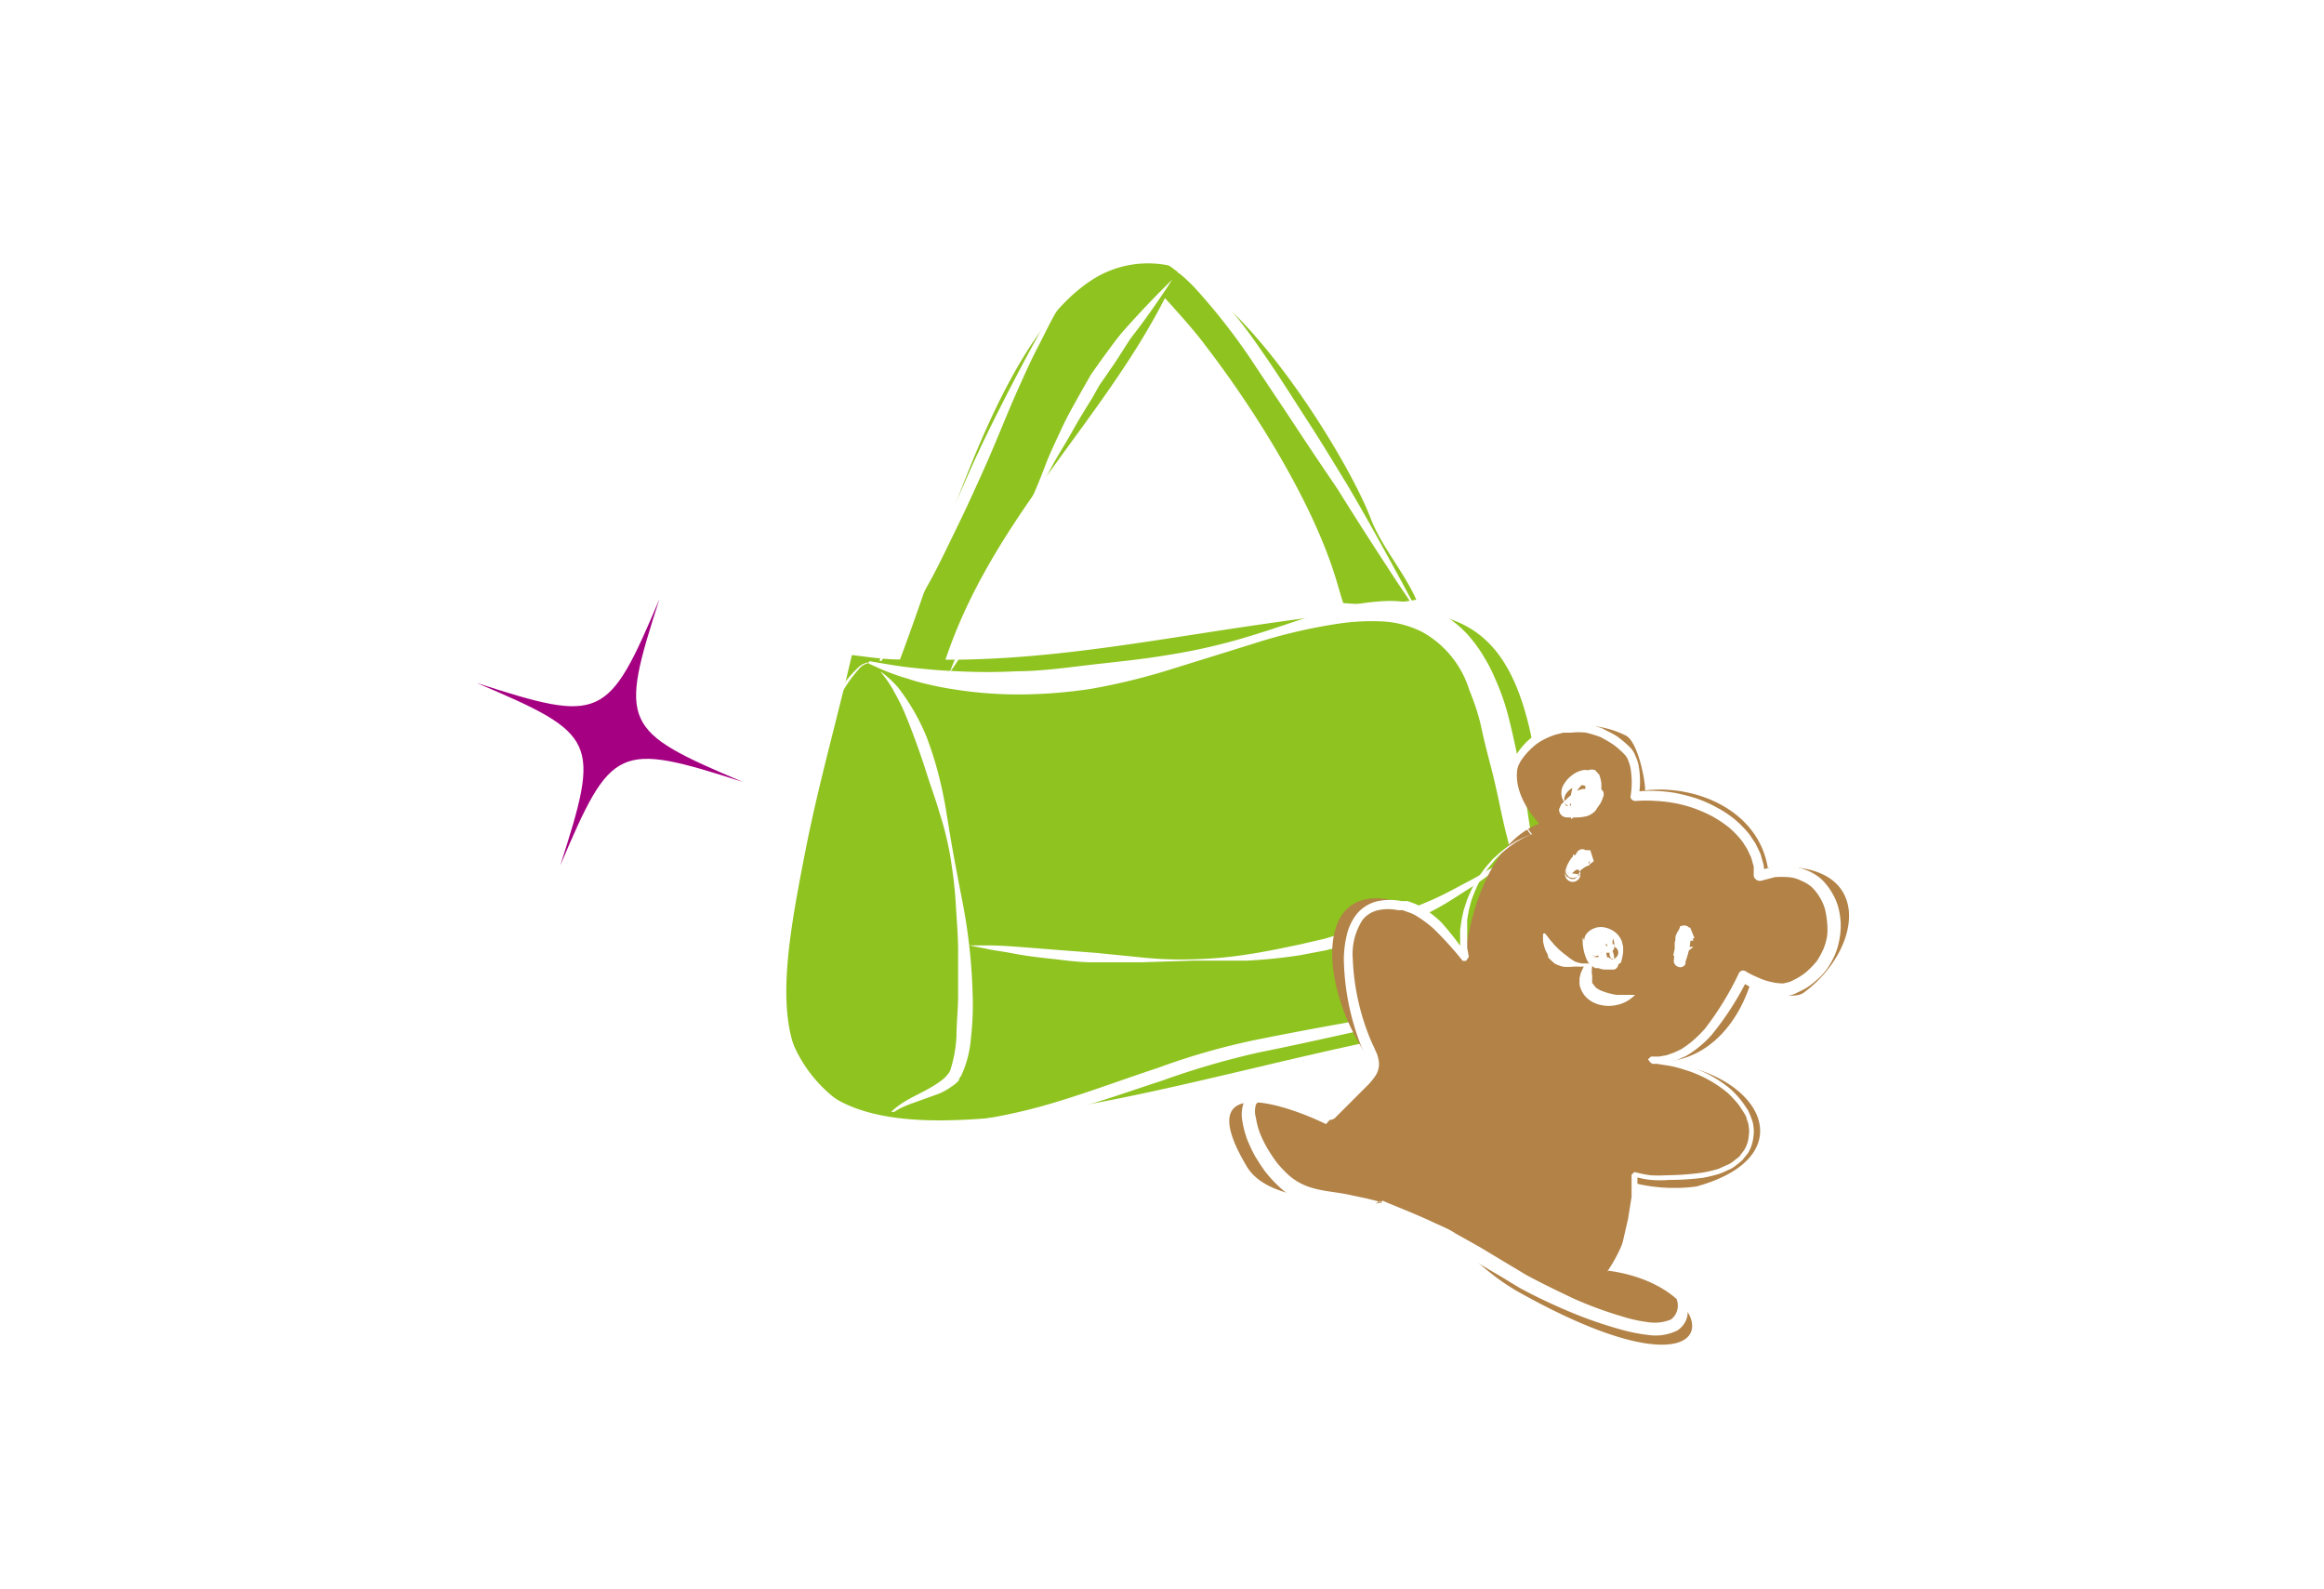 <svg xmlns="http://www.w3.org/2000/svg" viewBox="0 0 99.11 67.76"><defs><style>.cls-1{fill:#fff;}.cls-2{fill:#a50082;}.cls-3{fill:#f39b47;}.cls-4{fill:#8fc31f;}.cls-5{fill:#b28247;}</style></defs><g id="&#x30EC;&#x30A4;&#x30E4;&#x30FC;_2" data-name="&#x30EC;&#x30A4;&#x30E4;&#x30FC; 2"><g id="&#x30EC;&#x30A4;&#x30E4;&#x30FC;_1-2" data-name="&#x30EC;&#x30A4;&#x30E4;&#x30FC; 1"><rect class="cls-1" width="99.11" height="67.76"></rect><path class="cls-2" d="M31.68,33.34c-5.34-1.71-5.6-1.59-7.79,3.57,1.72-5.34,1.6-5.6-3.56-7.79,5.33,1.72,5.6,1.6,7.79-3.57-1.72,5.34-1.6,5.61,3.56,7.79"></path><path class="cls-3" d="M39.31,27.06l.7.09,0-.08Z"></path><path class="cls-4" d="M65.42,32c-1.17-6.5-4.27-6.42-10.78-5.5-5,.69-9.51,1.64-14.32,1.63,2-6,6.65-10.1,9.36-15.42.66.72,1.37,1.53,1.71,2,2.22,2.88,5.1,7.46,5.85,11a11.69,11.69,0,0,0,3.16-.14c-.52-1.17-1.5-2.3-1.94-3.45-.9-2.41-5.07-9.23-8.24-10.5l.08-.18a4.41,4.41,0,0,0-3.42.31c-4.17,2.29-6.62,11.44-8.5,16.37-.68,0-1.36-.11-2.05-.19-.65,2.81-1.45,5.6-2,8.44-1.28,6.52-2,11.46,5.87,11.4,8-.07,18.55-4.4,26.82-4.49-.63-3.72-.93-7.52-1.6-11.23"></path><path class="cls-1" d="M37.08,28.19l.46.08c.3.05.73.13,1.28.19s1.21.13,2,.16a24.42,24.42,0,0,0,2.57,0c.93,0,2-.14,3-.26s2.22-.23,3.4-.43a25,25,0,0,0,3.58-.83c1.21-.36,2.41-.83,3.67-1.15a9.11,9.11,0,0,1,2-.32,4.73,4.73,0,0,1,2,.33,4.42,4.42,0,0,1,1.69,1.26,5.89,5.89,0,0,1,.58.83,6.35,6.35,0,0,1,.44.86,10,10,0,0,1,.61,1.77c.14.56.26,1.11.37,1.65.26,1.05.38,2.12.54,3.08s.18,1.85.24,2.63c0,.4,0,.76.06,1.11s0,.65,0,.93c0,1.13-.08,1.77-.08,1.77l-.06.06-.06,0h0s-.11-.63-.27-1.74c0-.27-.08-.58-.13-.91l-.2-1.07c-.17-.75-.27-1.62-.51-2.54s-.4-1.91-.69-3c-.14-.53-.28-1.08-.4-1.64s-.3-1.07-.51-1.59a4.27,4.27,0,0,0-2-2.47A4.22,4.22,0,0,0,59,26.5a9.56,9.56,0,0,0-1.84.08,22.68,22.68,0,0,0-3.69.86l-3.54,1.1a27.07,27.07,0,0,1-3.4.83,20.62,20.62,0,0,1-3.14.24,17.51,17.51,0,0,1-2.66-.21c-.4-.06-.77-.13-1.1-.21a8.43,8.43,0,0,1-.91-.25,9.78,9.78,0,0,1-1.24-.45l-.42-.19,0-.07Z"></path><path class="cls-1" d="M37.07,28.27a.7.7,0,0,0-.46.28,5.59,5.59,0,0,0-.88,1.33,25.16,25.16,0,0,0-1.88,5.4,27.45,27.45,0,0,0-.6,3.78,14.48,14.48,0,0,0,.2,4.23A5.91,5.91,0,0,0,35.84,47a7,7,0,0,0,4.51.91A23.17,23.17,0,0,0,45,47c1.5-.45,2.95-1,4.36-1.46a29.1,29.1,0,0,1,4.18-1.2c1.34-.27,2.62-.51,3.8-.72,2.35-.45,4.32-.78,5.7-1l2.17-.35,0,0,0,0-2.13.52c-1.36.32-3.3.77-5.64,1.28-1.17.26-2.44.54-3.78.81a34.66,34.66,0,0,0-4.11,1.2c-1.42.46-2.89,1-4.42,1.37a20.79,20.79,0,0,1-4.73.79l-.6,0-.61,0a6.94,6.94,0,0,1-1.2-.17,8.16,8.16,0,0,1-1.17-.33,11.81,11.81,0,0,1-1-.56,6.58,6.58,0,0,1-2.59-3.8,12.72,12.72,0,0,1-.4-4.34,20.1,20.1,0,0,1,.63-3.85,24,24,0,0,1,1-3.13,16.75,16.75,0,0,1,1.12-2.28,5.58,5.58,0,0,1,1-1.3.75.75,0,0,1,.53-.24l0,0Z"></path><path class="cls-1" d="M37.61,28.67l.19.15a5.1,5.1,0,0,1,.49.48,9,9,0,0,1,1.22,2.11A14.9,14.9,0,0,1,40,32.93a17.81,17.81,0,0,1,.37,1.77c.1.61.2,1.24.32,1.88s.24,1.29.37,1.94a24.07,24.07,0,0,1,.42,3.89,12,12,0,0,1-.07,1.81A4.68,4.68,0,0,1,41,45.85L40.9,46l0,.06,0,0-.06.06a1.4,1.4,0,0,1-.29.23,2.4,2.4,0,0,1-.61.32l-1,.36a4.41,4.41,0,0,0-.61.26l-.2.12H38v0l.18-.16a4,4,0,0,1,.57-.38c.26-.15.58-.29.92-.49a4.13,4.13,0,0,0,.49-.32,1.15,1.15,0,0,0,.23-.22l.06-.07,0,0h0l.07-.12a5.58,5.58,0,0,0,.27-1.47c0-.55.07-1.14.07-1.75s0-1.24,0-1.89-.06-1.3-.1-2-.12-1.31-.23-2a13,13,0,0,0-.45-1.84c-.17-.6-.38-1.15-.55-1.69s-.33-1-.51-1.49-.33-.87-.49-1.24-.33-.65-.46-.9a5.63,5.63,0,0,0-.37-.55l-.15-.19v0Z"></path><path class="cls-1" d="M37.5,28.17s.3-.58.84-1.58c.26-.51.55-1.13.9-1.83s.7-1.53,1.11-2.41.81-1.85,1.28-2.87,1-2.07,1.56-3.15S44.35,14.15,45,13a8.84,8.84,0,0,1,1.16-1.57,3.38,3.38,0,0,1,1.71-1,2.85,2.85,0,0,1,2,.37A7,7,0,0,1,51.43,12,24.05,24.05,0,0,1,53.83,15c.7,1,1.32,2,1.93,2.94s1.15,1.84,1.66,2.67c1,1.69,1.76,3.11,2.31,4.11l.84,1.57v0h0l-1-1.49c-.62-.95-1.51-2.31-2.53-3.95-.55-.81-1.14-1.68-1.75-2.61S54,16.31,53.34,15.31a26.38,26.38,0,0,0-2.28-2.92,6.8,6.8,0,0,0-1.42-1.21,2.59,2.59,0,0,0-1.72-.43,3.14,3.14,0,0,0-1.61.88,8,8,0,0,0-1.16,1.49c-.34.55-.6,1.13-.89,1.68s-.54,1.12-.79,1.67c-.5,1.11-.92,2.2-1.37,3.22s-.9,2-1.32,2.86-.81,1.69-1.2,2.38-.72,1.31-1,1.78c-.63.95-1,1.48-1,1.48h0Z"></path><path class="cls-1" d="M40.49,28.7s.1-.28.31-.77c.1-.25.23-.54.39-.88s.31-.72.5-1.13l.61-1.32c.23-.47.5-.94.77-1.44a27.47,27.47,0,0,0,1.48-3.24c.21-.57.48-1.12.73-1.66s.55-1.06.83-1.56l.42-.74L47,15.3c.31-.42.59-.82.9-1.18.6-.68,1.13-1.23,1.5-1.61l.59-.59h0v0s-.16.26-.46.7-.73,1.06-1.29,1.78c-.25.36-.5.79-.79,1.21-.15.21-.29.43-.45.65s-.28.47-.42.71c-.3.48-.62,1-.89,1.49s-.61,1-.9,1.56-.59,1.06-.83,1.6a16.59,16.59,0,0,0-.65,1.62c-.21.54-.39,1.06-.59,1.54s-.44.92-.64,1.32-.4.79-.6,1.1-.37.58-.52.8c-.29.45-.47.69-.47.69h0Z"></path><path class="cls-1" d="M49.77,13a20.1,20.1,0,0,1,1.64,1.82,6.34,6.34,0,0,1,.68,1c.22.36.41.77.63,1.17a14,14,0,0,0,.7,1.24c.23.42.5.83.77,1.24s.54.82.79,1.23.46.84.69,1.24a22.39,22.39,0,0,1,1.07,2.27c.13.34.27.64.36.93s.18.54.23.75c.12.41.18.65.18.65l0,0h0s-.13-.21-.33-.58c-.11-.19-.22-.42-.36-.68l-.49-.88c-.34-.64-.76-1.38-1.14-2.21-.2-.41-.39-.84-.6-1.27s-.42-.87-.62-1.31-.41-.89-.65-1.31a10.67,10.67,0,0,0-.8-1.15c-.28-.37-.55-.71-.78-1.05s-.45-.67-.67-1A19.63,19.63,0,0,1,49.72,13v0Z"></path><path class="cls-1" d="M41.17,40.31s.38,0,1,0,1.62.09,2.76.18l1.83.14,2,.2a16,16,0,0,0,2.2.07,17.26,17.26,0,0,0,2.26-.21c.75-.11,1.49-.27,2.21-.42l1.08-.25,1-.3c.67-.22,1.32-.42,1.92-.67s1.16-.47,1.68-.7,1-.5,1.38-.7a11.69,11.69,0,0,0,1-.57l.92-.51h0v0l-.82.66a10.89,10.89,0,0,1-1,.7c-.4.25-.82.54-1.34.82l-.8.42c-.28.15-.58.26-.89.39l-.46.21-.49.16c-.33.11-.67.24-1,.32l-1.07.27-1.11.21a21.47,21.47,0,0,1-2.28.23c-.38,0-.77,0-1.15,0l-1.13,0-2.21.07c-.72,0-1.42,0-2.07,0s-1.28-.1-1.85-.16-1.09-.13-1.55-.22-.86-.13-1.19-.21c-.65-.12-1-.21-1-.21l0,0Z"></path><path class="cls-5" d="M68.54,54.22a6.49,6.49,0,0,0,1.14-3.78,7.17,7.17,0,0,0,2.66.15c4.71-1.29,2.77-5-1.71-5.32,2,.07,3.39-1.43,4-3.27.47.22,1.82.68,2.3.32,2.6-1.93,3-5.76-1.54-5.32-.4-2.42-3-3.55-5.23-3.3,0-.5-.33-2.1-.83-2.34-2.7-1.35-6.41.68-3.69,3.76-2,.76-2.91,3.56-3.16,5.62a8.66,8.66,0,0,0-2.08-2c-4.66-2.07-4.3,3.72-1.64,6.88-.85.82-1.48,1.48-2.21,2.31-1.62-.79-5.8-2.28-3.4,1.77,1,1.77,4.74,1.36,6.31,1.85,2.5.77,3.22,2.38,5.36,3.57,9.28,5.18,8.85-.26,3.77-.94"></path><path class="cls-1" d="M65.27,35.57,64.84,35a6,6,0,0,1-.32-.62,3.29,3.29,0,0,1-.16-.69c0-.12,0-.23,0-.35l0-.36a1.1,1.1,0,0,1,.1-.34,1.89,1.89,0,0,1,.13-.33,3,3,0,0,1,.42-.58,3,3,0,0,1,.55-.46,2.77,2.77,0,0,1,.65-.31l.35-.1a2.2,2.2,0,0,1,.36,0,3.47,3.47,0,0,1,.72,0,5.6,5.6,0,0,1,.7.2c.21.12.44.21.64.35a4.78,4.78,0,0,1,.56.48,1,1,0,0,1,.2.33,2,2,0,0,1,.13.36,3.78,3.78,0,0,1,0,1.46l-.25-.26a4.79,4.79,0,0,1,.92-.06,6.84,6.84,0,0,1,.91.09,8.93,8.93,0,0,1,.89.23,5.65,5.65,0,0,1,.84.37,4.83,4.83,0,0,1,.77.5,4.65,4.65,0,0,1,.66.67l.26.39.21.44.13.46.06.47L75,37.12l.66-.18a4.1,4.1,0,0,1,.7,0,2.39,2.39,0,0,1,.7.17,2.12,2.12,0,0,1,.62.38,2.65,2.65,0,0,1,.44.56,2.51,2.51,0,0,1,.28.65,3.28,3.28,0,0,1,.1.69,3.22,3.22,0,0,1-.06.69,3,3,0,0,1-.2.66,3.7,3.7,0,0,1-.35.61,2.78,2.78,0,0,1-.48.49,2.4,2.4,0,0,1-.57.39l-.31.15a1.39,1.39,0,0,1-.35.09,2.16,2.16,0,0,1-.74-.08,4.29,4.29,0,0,1-.63-.23,3.42,3.42,0,0,1-.59-.33l.3-.07A12.57,12.57,0,0,1,73,44.12a4.1,4.1,0,0,1-.52.5,3.67,3.67,0,0,1-.61.42l-.34.15-.35.11-.37.06h-.37l0-.27.72.13c.25,0,.48.13.72.19a5.74,5.74,0,0,1,.69.26,5.19,5.19,0,0,1,.66.35,5.13,5.13,0,0,1,.6.44,4.44,4.44,0,0,1,.5.56l.21.31a3.68,3.68,0,0,1,.15.35,1.18,1.18,0,0,1,.09.37,1.22,1.22,0,0,1,0,.38,1.69,1.69,0,0,1-.23.73l-.24.3a3.36,3.36,0,0,1-.29.24,1.09,1.09,0,0,1-.33.19,3.49,3.49,0,0,1-.34.15,6,6,0,0,1-.73.18,11.92,11.92,0,0,1-1.46.09,4.58,4.58,0,0,1-.74,0,3.74,3.74,0,0,1-.74-.15l.15-.11,0,1-.13,1-.39,1.89-.16-.18a3.4,3.4,0,0,1,1.19.08,2.2,2.2,0,0,1,1.09.56,1.55,1.55,0,0,1,.36.53,4.91,4.91,0,0,1,.16.58,1.78,1.78,0,0,1,0,.65,1,1,0,0,1-.42.57,2.11,2.11,0,0,1-1.24.19,7.44,7.44,0,0,1-1.16-.23,18.27,18.27,0,0,1-2.19-.76c-.71-.3-1.4-.62-2.1-1-.35-.2-.65-.4-1-.6l-1-.59-1-.53c-.32-.19-.68-.32-1-.48-.68-.31-1.41-.57-2.11-.86h0a.31.31,0,0,1-.16-.4.3.3,0,0,1,.4-.16h0l.05,0,.06,0s.06-.09.1.27c-.31.48-.38.17-.37.25h0l0,0-.09,0-.17,0-.36-.08-.73-.15c-.49-.09-1-.12-1.5-.25a3.88,3.88,0,0,1-.78-.29,3,3,0,0,1-.67-.5,5.19,5.19,0,0,1-.54-.59c-.16-.21-.3-.44-.44-.66a6.74,6.74,0,0,1-.34-.72,4.28,4.28,0,0,1-.21-.8,1.52,1.52,0,0,1,.12-.92,1,1,0,0,1,.84-.54,2,2,0,0,1,.86.09,7.15,7.15,0,0,1,.74.23l.72.27.36.16.38.2-.4,0c.43-.45.89-.91,1.34-1.32.21-.21.4-.41.39-.56a2.53,2.53,0,0,0-.27-.77,10.61,10.61,0,0,1-.75-3.74,4.6,4.6,0,0,1,.12-1,2.28,2.28,0,0,1,.44-.93,1.62,1.62,0,0,1,.9-.54,2.58,2.58,0,0,1,1,0l.26,0,.22.08a2.33,2.33,0,0,1,.45.22,5.16,5.16,0,0,1,.76.6A12.69,12.69,0,0,1,62.6,40.8l-.26.13-.07-.43,0-.42v-.43l.06-.42.09-.42.13-.4a6.71,6.71,0,0,1,.35-.77,7,7,0,0,1,.48-.69l.28-.32.31-.28.33-.26.36-.23.37-.18.39-.15h0l0,0h0l-.38.16-.36.2-.33.23-.32.26-.28.29-.26.32a5.28,5.28,0,0,0-.44.68,7.92,7.92,0,0,0-.31.75l-.1.39-.07.4,0,.4v.4l0,.4.07.39h0l-.12.17-.14,0a14.73,14.73,0,0,0-1.24-1.37,5,5,0,0,0-.71-.53,1.55,1.55,0,0,0-.39-.18l-.22-.08-.2,0a2,2,0,0,0-.85,0,1.17,1.17,0,0,0-.66.41,2.66,2.66,0,0,0-.42,1.64,10,10,0,0,0,.78,3.52c.06.14.13.27.19.42a1.36,1.36,0,0,1,.15.56.94.94,0,0,1-.21.59,2.71,2.71,0,0,1-.34.39l-1.31,1.31a.31.31,0,0,1-.35.07l-.05,0-.28-.14-.33-.14-.69-.26a5.58,5.58,0,0,0-.7-.22,1.72,1.72,0,0,0-.62-.07.42.42,0,0,0-.37.21,1,1,0,0,0,0,.56,3.29,3.29,0,0,0,.17.65,5.38,5.38,0,0,0,.31.64c.12.2.25.4.39.59a4.54,4.54,0,0,0,.48.52,2.45,2.45,0,0,0,.53.38,2.82,2.82,0,0,0,.63.24c.44.12,1,.16,1.46.26l.75.16.37.09.19.05.09,0,0,0h0c0,.08-.05-.23-.37.25.05.37.12.23.1.27l.06,0h0l.23-.57c.71.3,1.41.57,2.12.9.35.17.71.3,1,.5l1,.56,1,.6,1,.6c.66.36,1.35.69,2,1a16.21,16.21,0,0,0,2.11.78,6,6,0,0,0,1.08.24,1.82,1.82,0,0,0,1-.11.74.74,0,0,0,.26-.81,3.08,3.08,0,0,0-.14-.54,1.25,1.25,0,0,0-.26-.4,2,2,0,0,0-.92-.49A3,3,0,0,0,69.15,54h0L69,53.85v0l.43-1.88.15-.94,0-.94.12-.12h0a5.12,5.12,0,0,0,.68.14,5.62,5.62,0,0,0,.71,0A11.53,11.53,0,0,0,72.59,50a6.2,6.2,0,0,0,.69-.16l.31-.14a1.17,1.17,0,0,0,.31-.17l.27-.21.21-.28a1.34,1.34,0,0,0,.2-.64,1,1,0,0,0,0-.34,1,1,0,0,0-.09-.34c0-.1-.08-.21-.14-.31l-.19-.29a4.77,4.77,0,0,0-.48-.52,5.21,5.21,0,0,0-1.88-1,4.34,4.34,0,0,0-.69-.17l-.71-.11-.12-.15.13-.12h0l.34,0,.33-.06.31-.11.3-.14a4.19,4.19,0,0,0,.54-.4,5.44,5.44,0,0,0,.48-.48,12.84,12.84,0,0,0,1.45-2.37.2.2,0,0,1,.28-.08h0a3.4,3.4,0,0,0,.54.27,2.47,2.47,0,0,0,.56.19,2.2,2.2,0,0,0,.53.06l.27-.07.26-.13a2.56,2.56,0,0,0,.48-.33,4,4,0,0,0,.4-.42,3.63,3.63,0,0,0,.28-.51,2.58,2.58,0,0,0,.16-.56,2.75,2.75,0,0,0,0-.57,3.56,3.56,0,0,0-.09-.57,2,2,0,0,0-.23-.52,2.08,2.08,0,0,0-.34-.43,1.72,1.72,0,0,0-.47-.28,1.39,1.39,0,0,0-.53-.14,3.62,3.62,0,0,0-.57,0l-.57.15h0a.27.27,0,0,1-.33-.2v0l0-.4-.11-.39-.17-.36c-.07-.11-.14-.23-.22-.34a4,4,0,0,0-.57-.59,5.52,5.52,0,0,0-.69-.46,6,6,0,0,0-.77-.34,5.7,5.7,0,0,0-.81-.22,6,6,0,0,0-.84-.1,5.91,5.91,0,0,0-.84,0h0a.21.21,0,0,1-.24-.19V34a3.67,3.67,0,0,0,0-1.28,2,2,0,0,0-.09-.29.69.69,0,0,0-.15-.25,3.89,3.89,0,0,0-.47-.42,6.32,6.32,0,0,0-.56-.33,4.89,4.89,0,0,0-.62-.19,2.88,2.88,0,0,0-.65,0c-.1,0-.22,0-.32,0l-.32.08a3.2,3.2,0,0,0-.6.26,2.2,2.2,0,0,0-.51.4,2.55,2.55,0,0,0-.41.51,2.75,2.75,0,0,0-.14.3.87.87,0,0,0-.1.31l-.06.33v.33a2.48,2.48,0,0,0,.12.66c.07.21.19.41.28.61l.41.55v0Z"></path><path class="cls-1" d="M67,34.35a1.7,1.7,0,0,1,.2-1.07.78.78,0,0,1,.53-.44.43.43,0,0,1,.3,0l.17.19a1.45,1.45,0,0,1,.09.36,2.81,2.81,0,0,1,0,.29,2.43,2.43,0,0,1-.05.31l-.2.32a1,1,0,0,1-.29.18,1.13,1.13,0,0,1-.63,0,.73.73,0,0,1-.47-.39.69.69,0,0,1,0-.58,1.29,1.29,0,0,1,.36-.44,1.08,1.08,0,0,1,.55-.25A.58.58,0,0,1,68,33a.64.64,0,0,1,.24.31l0,.18,0,.13c0,.09,0,.16,0,.27a1,1,0,0,1-.21.69.9.9,0,0,1-.36.22,1.92,1.92,0,0,1-.32.05,4.91,4.91,0,0,1-.55,0,.33.33,0,0,1-.31-.35l.09-.2h0l.28-.28.17-.15.2-.15.25-.08.22,0,.41,0h.06a.2.2,0,0,1,.22.18l0,.1-.06.17-.08.17-.12.17-.22.12a.64.64,0,0,1-.39-.06.74.74,0,0,0-.29-.08h0l0,0,0,0,.18-.05h.33l.09,0,.05-.06,0-.11,0-.14,0-.14.27.28-.38.1-.15.06-.12.05-.1.11-.12.12-.26.3-.21-.56.47,0h.2l.08,0s.07-.14.08-.27l0-.25v-.2c0-.1,0-.14-.14-.17a.66.66,0,0,0-.41.1.76.76,0,0,0-.33.31.46.46,0,0,0,0,.41c.14.25.53.2.73.06l.12-.12,0-.05h0V33.9l0-.21v-.22l0-.15h.06s-.17.08-.25.19a1.74,1.74,0,0,0-.27.38,3.22,3.22,0,0,0-.21.46l0,0Z"></path><path class="cls-1" d="M67.26,37.05l0,0h-.11L67,37V36.9a.78.78,0,0,1,.07-.23l.12-.2a.58.58,0,0,1,.21-.2l-.15.19a.29.29,0,0,1,.22-.21c.13,0,.1,0,.11,0h0l.06,0,.09,0,.09,0,0,0h0l0,0,.15.47-.24.18a2.09,2.09,0,0,1-.3.14l-.3.07-.25.1-.13,0v-.09a3.61,3.61,0,0,0,.24-.41l.09-.21,0-.07v0l.47.23,0,0h0v0l0,0,0,.11-.08.2-.1.2-.06.11,0,.06-.05.06-.12.08,0,0H67l-.2-.12-.06-.16.62.08,0,0s0,.11-.24.15a.29.29,0,0,1-.27-.1l-.07-.11,0-.08V37.1l0-.07.06-.15.08-.15.06-.09.06-.09,0,0,.19,0a.3.3,0,0,1,.22.17l-.19-.15-.09,0,.11,0a1.13,1.13,0,0,1,.24,0l.07.05.07.09a.24.24,0,0,1,0,.18l-.08.09c-.1.08-.18.1-.2.2h0l0,0h0l0-.2,0-.19v.06l0,.06,0,0-.08,0,.11,0a.36.36,0,0,1-.25.06L67,36.83l.19.15.17,0,0,0,0,0v0l0,.13,0,.14v0l0-.08L67.3,37a.35.35,0,0,0-.26-.1c-.22,0-.22.13-.25.15l0,.05a.33.33,0,1,0,.6.26l0-.17h0l-.06-.15-.2-.12H67l-.11.07v0l0,0,0-.07.11-.18.26-.41,0,0a.26.26,0,0,1,.36-.08.26.26,0,0,1,.09.34l-.1.17-.1.1-.19.15a2,2,0,0,0-.34.29l-.13-.14.26-.12.21-.17a1.13,1.13,0,0,0,.15-.21l.16-.21.15.46-.09,0h0l0,0-.08,0-.06,0h.06a.24.24,0,0,0,.2-.21l-.15.19-.09,0-.15.1-.13.11h0l0,0h0l0,0Z"></path><path class="cls-1" d="M71.75,40.78l-.08-.09-.09-.11a1,1,0,0,1-.13-.28v-.17l0-.17a.75.75,0,0,1,.15-.31l-.07.19.1-.23.14-.06h.1l.09,0,.11,0,.1,0,0,0h0l-.09,0,.18.44-.11.06-.11.06-.22.13-.2.15-.09.08,0,0,0,0h0v0h0l-.11-.06c0-.1,0-.08,0-.09h0l.14,0,0,.14,0,0h0l-.14,0v-.1h0v0l0-.06,0-.12.08-.25.08-.26.06-.12,0-.06,0,0,0,0,0,0h0l.05,0a.29.29,0,0,1,.42.28l0,.09A3.54,3.54,0,0,1,71.88,41l0,.1a.25.25,0,0,1-.36.1.26.26,0,0,1-.13-.3c0-.09,0-.16.09-.26l.08-.14.17-.13.16,0,.13,0,.2,0h0l0,0h0l-.21.17-.1,0,0,.05v.09l0,.17-.55-.1a4.32,4.32,0,0,1,.39-1.2l0,.09a.28.28,0,0,0,.41.28l0,0h0v0l0,0-.08.1-.17.19-.19.19-.08.1,0,0,0,0v0h0v-.08l-.15,0,0,0,.16.12h0v-.09l-.11-.06h0l0,0,0,0,.09-.09.15-.19.13-.22.07-.11.07-.11.17.44-.1,0H72l-.08,0-.07,0h0L72,40l.09-.2L72,40l-.09.12-.07.15,0,.21v.13l0,.16h-.07Z"></path><path class="cls-1" d="M68.13,40.84a1.85,1.85,0,0,1-.33-.24l-.15-.18a.61.61,0,0,1-.08-.25.47.47,0,0,1,.05-.3.7.7,0,0,1,.21-.21.8.8,0,0,1,.51-.13,1.08,1.08,0,0,1,.49.18.94.94,0,0,1,.33.41l.06.24v.25a3,3,0,0,1-.09.43h0l-.19.13-.06,0L68.54,41a2.91,2.91,0,0,1-.36-.22.88.88,0,0,1-.24-.37c-.06-.12-.1-.24-.16-.36l0,0,0-.07,0-.11,0,0,.07,0h.86l.06,0,0,0a.24.24,0,0,1,0,.23.23.23,0,0,1-.18.15.23.23,0,0,1-.3-.13.24.24,0,0,1,.14-.3h.2l.14.15v0h0v.2l0,.15,0,.15,0,.08,0,0,0,0v0h0l0,0a.28.28,0,0,1-.25.07.27.27,0,0,1-.18-.12l.49-.26a.3.3,0,0,1-.07.32l-.1.06H68.3l-.18,0-.17,0-.1,0-.06,0-.05,0-.06,0h0l-.06-.08a.32.32,0,0,1,0-.26.33.33,0,0,1,.13-.15l.19,0-.25.09-.06.1h0v0l0-.09,0-.1,0-.09,0,0a.36.36,0,0,1,.34-.13h0l.09.05.23.17.12.1.07.06.08.09.08.17,0,.09,0,.08.1.22L69,41a.26.26,0,0,1-.16.34l-.11,0-.27,0a.79.79,0,0,1-.29-.06l-.14,0-.13-.09a.66.66,0,0,1-.21-.23,2,2,0,0,1-.19-1l0,0,0,0a3.4,3.4,0,0,0,.44.77l.15.09.07,0h.27l.2,0-.23.46a2,2,0,0,1-.17-.29l-.06-.18,0-.05,0,0h0l0,0-.1-.08-.22-.16.13.05.3-.1,0,0h0l0,.06,0,.07v0l0,0h0l-.06.11-.27.1.2,0a.29.29,0,0,0,.12-.14.33.33,0,0,0,0-.26l0-.06h0l0,0h0l.06,0,.15,0,.15.05.06,0h0l-.1.06a.26.26,0,0,0-.06.3l0,.07a.27.27,0,0,0,.38,0,.27.27,0,0,0,.06-.36.31.31,0,0,0-.17-.12.26.26,0,0,0-.26.08l0,0v0h0v0l0,0,0-.13.05-.13,0-.06v0h0v.09l.14.13h.14l-.1-.44a.22.22,0,0,0-.18.16.21.21,0,0,0,0,.22l0,0,.06,0h0l0,0-.1,0-.19-.06-.2-.06-.09,0h0l0,0,0,0v-.09l0-.06,0,.06c0,.12.06.26.1.37l.07.17.11.13a1.21,1.21,0,0,0,.34.13l.39.11-.25.13a2,2,0,0,0,0-.35,1.07,1.07,0,0,0-.09-.27l-.07-.11-.09-.08-.22-.1h-.24l-.07,0,0,.08v.13l0,.15a2.37,2.37,0,0,0,.19.34h0l0,0Z"></path><path class="cls-1" d="M65.88,39.79a3,3,0,0,1,.22.28l.1.11.09.11.2.2.2.17.11.08.11.09a2.94,2.94,0,0,0,.26.17,1.47,1.47,0,0,0,.3.08l.31,0,.12.09v.06a.94.94,0,0,0,0,.37l0,.17,0,.14.16.2a1,1,0,0,0,.25.14,2.84,2.84,0,0,0,.64.17c.12,0,.24,0,.37,0h.41l0,0v0a1.56,1.56,0,0,1-.35.27,1.47,1.47,0,0,1-.43.16,1.54,1.54,0,0,1-.94-.08,1.15,1.15,0,0,1-.42-.31,1.1,1.1,0,0,1-.23-.49v-.26l.06-.24.1-.21.1-.19.11.15a1.93,1.93,0,0,0-.34,0,2,2,0,0,0-.35,0,2.36,2.36,0,0,1-.37,0,1.74,1.74,0,0,1-.36-.13,3.45,3.45,0,0,1-.28-.26L66,40.69l-.09-.17a2.42,2.42,0,0,1-.1-.36,2.11,2.11,0,0,1,0-.35l0,0Z"></path></g></g></svg>
